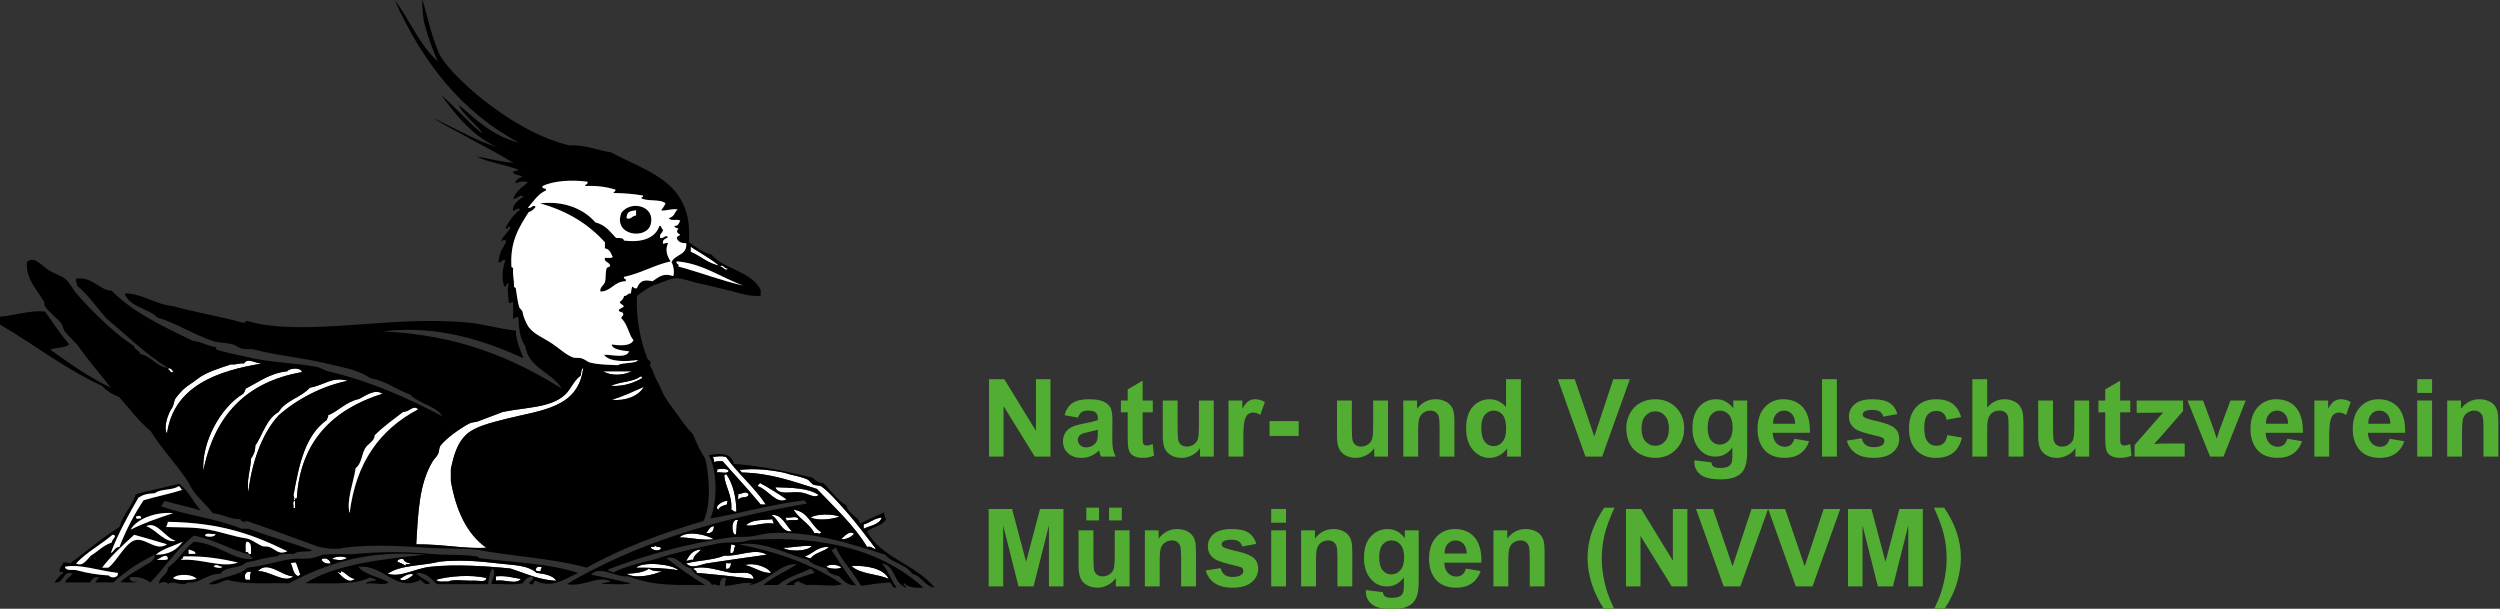 <?xml version="1.0" encoding="utf-8"?>
<!-- Generator: Adobe Illustrator 15.0.0, SVG Export Plug-In . SVG Version: 6.00 Build 0)  -->
<!DOCTYPE svg PUBLIC "-//W3C//DTD SVG 1.1//EN" "http://www.w3.org/Graphics/SVG/1.1/DTD/svg11.dtd">
<svg version="1.1" id="Ebene_1" xmlns="http://www.w3.org/2000/svg" xmlns:xlink="http://www.w3.org/1999/xlink" x="0px" y="0px"
	 width="1386.672px" height="337.663px" viewBox="0 0 1386.672 337.663" enable-background="new 0 0 1386.672 337.663"
	 xml:space="preserve">
<rect x="0" y="0" width="1386.672" height="337.663" fill="#333333" stroke="none"/>
<path fill-rule="evenodd" clip-rule="evenodd" d="M299.521,112.8c13.446-1.605,24.555,3.285,30.72,10.56
	c5.878,1.401,8.427,5.594,11.52,8.64c1.831,0.089,4.118-0.277,4.32,1.44c9.485,1.165,17.234-0.993,19.68-8.16
	c1.462-0.181,0.815,1.745,1.921,1.92c0.243,2.324-2.2,1.96-1.44,4.8c2.095,0.487,2.564-2.094,4.32-0.48
	c-1.059,1.021-3.106,1.054-2.88,3.36c0.054,0.92,1.606-0.564,2.88,0c-1.839,3.846-0.418,7.388,1.439,10.08
	c-9.383,2.137-16.431,6.609-25.92,8.64c-0.358,1.479,1.655,0.585,0.96,2.4c-6.457,0.103-7.716,5.403-13.92,5.76
	c-0.837-2.104,1.772-3.409,2.4-5.279c0.592-1.766,0.275-6.222,0.96-7.681c0.385-0.822,2.006-0.56,1.92-1.44
	c-0.199-2.035-3.654-1.939-2.88-4.32c1.502-0.098,3.523,0.324,4.319-0.48c-0.963-2.077-1.663-4.417-4.319-4.8c0-1.12,0-2.24,0-3.36
	C326.42,124.3,314.583,116.937,299.521,112.8z"/>
<path fill-rule="evenodd" clip-rule="evenodd" d="M344.641,118.08c4.949-7.079,18.877-4.212,16.319,6.24
	C358.786,133.206,339.823,130.781,344.641,118.08z M347.521,120.96c2.312,1.307,2.93-1.392,5.279-1.44c0-0.96,0-1.92,0-2.88
	C349.659,117.202,347.765,116.965,347.521,120.96z"/>
<path fill-rule="evenodd" clip-rule="evenodd" fill="#FFFFFF" d="M352.8,116.64c0,0.96,0,1.92,0,2.88
	c-2.35,0.048-2.968,2.747-5.279,1.44C347.765,116.965,349.659,117.202,352.8,116.64z"/>
<path fill-rule="evenodd" clip-rule="evenodd" fill="#FFFFFF" d="M383.04,136.8c5.273,3.526,11.075,6.525,15.84,10.56
	c-6.5-1.339-10.263-5.417-15.84-7.68C383.04,138.72,383.04,137.76,383.04,136.8z"/>
<path fill-rule="evenodd" clip-rule="evenodd" fill="#FFFFFF" d="M399.36,147.84c1.738-1.861,2.302,1.51,4.32,0.96
	C402.565,151.204,401.13,147.74,399.36,147.84z"/>
<path fill-rule="evenodd" clip-rule="evenodd" fill="#FFFFFF" d="M145.44,201.6c-24.597,4.044-49.069,12.371-52.8,38.881
	c-2.216-3.483,0.678-11.422,2.88-14.4c0.769-1.04,0.988-3.898,1.92-5.28c0.396-0.588,1.687-2.049,2.4-2.88
	c3.367-3.919,6.19-4.895,9.6-7.68c4.38-3.578,11.775-5.852,18.72-8.16c2.922,0.362,4.353-0.768,7.2-0.48
	C137.317,198.025,142.172,201.911,145.44,201.6z"/>
<path fill-rule="evenodd" clip-rule="evenodd" fill="#FFFFFF" d="M96,206.4c-2.125,0.685-1.255-1.625-2.88-1.44
	C93.465,203.214,95.909,205.008,96,206.4z"/>
<path fill-rule="evenodd" clip-rule="evenodd" fill="#FFFFFF" d="M323.521,204c-2.647,22.446-23.249,23.395-42.721,28.32
	c-8.406,2.126-17.376,4.299-22.08,8.64c-5.001,4.616-6.932,11.136-8.64,19.2c0,2.24,0,4.479,0,6.72
	c2.868,16.013,8.626,29.134,19.68,36.96c-12.499,0.65-23.728-2.008-38.879-1.92c1.037-17.949,1.603-33.598,9.12-46.08
	c0.747-1.24,2.078-2.366,2.88-3.84c0.842-1.545,0.533-3.564,1.44-4.8c2.899-3.953,11.136-9.861,16.32-12.48
	c1.11-0.561,3.129-0.513,4.32-0.96c3.929-1.474,8.408-3.183,13.919-5.279c13.721-2.764,26.615-2.251,34.561-9.601
	c3.437-3.179,4.562-7.633,8.64-10.56C322.425,206.745,322.292,204.691,323.521,204z"/>
<path fill-rule="evenodd" clip-rule="evenodd" fill="#FFFFFF" d="M167.52,206.4c-31.073,5.406-48.691,24.269-54.72,54.72
	c-1.108-15.434,9.243-35.025,22.08-42.72c0.694-0.746,1.009-1.871,1.44-2.881c7.249-3.631,13.25-8.509,23.04-9.6
	C160.646,204.095,166.861,203.593,167.52,206.4z"/>
<path fill-rule="evenodd" clip-rule="evenodd" fill="#FFFFFF" d="M334.561,205.92c5.279,0,10.56,0,15.84,0
	C345.89,208.317,338.687,208.61,334.561,205.92z"/>
<path fill-rule="evenodd" clip-rule="evenodd" fill="#FFFFFF" d="M356.16,209.76c-4.602,2.599-9.796,4.604-17.28,4.32
	c4.679-2.521,12.355-2.045,16.32-5.28C356.017,208.623,356.105,209.175,356.16,209.76z"/>
<path fill-rule="evenodd" clip-rule="evenodd" fill="#FFFFFF" d="M192.96,211.2c-14.007,2.811-28.029,10.021-38.4,19.2
	c-9.692,10.506-15.147,27.408-16.8,42.72c-1.062-7.339,1.299-12.678,1.44-18.72c1.361-1.84,2.396-4.004,2.4-7.2
	c4.221-6.339,6.199-14.921,12.96-18.72c3.779-6.462,12.503-7.978,17.28-13.44C180.71,213.39,183.885,208.741,192.96,211.2z"/>
<path fill-rule="evenodd" clip-rule="evenodd" fill="#FFFFFF" d="M357.12,214.56c-2.859,5.244-10.414,8.004-17.76,7.2
	C345.737,219.817,351.337,217.097,357.12,214.56z"/>
<path fill-rule="evenodd" clip-rule="evenodd" fill="#FFFFFF" d="M212.16,218.4c-27.26,8.546-45.659,26.175-47.52,58.08
	c-1.553-0.594-0.367,1.553-1.92,0.96c0.988-0.379,0.096-2.938,0-2.4c3.231-18.025,6.606-33.675,18.72-42.24
	c-0.197-1.156,0.876-1.043,0.48-2.399c6.17-2.63,10.008-7.592,17.28-9.12C202.89,219.391,207.932,215.53,212.16,218.4z"/>
<path fill-rule="evenodd" clip-rule="evenodd" fill="#FFFFFF" d="M424.8,279.84c-0.96,0-1.92,0-2.88,0
	c-6.791-8.248-14.048-16.031-21.12-24c-1.854-0.094-3.537-0.017-4.8,0.48c0.347-1.467-0.49-1.75-0.479-2.88
	c2.782-0.297,4.535-0.635,7.2,0C409.409,262.911,418.39,270.09,424.8,279.84z"/>
<path fill-rule="evenodd" clip-rule="evenodd" fill="#FFFFFF" d="M397.44,260.64c1.341-0.839,6.005-0.9,6.72,0.48
	c-0.47,2.09-4.691,0.429-6.72,0.96C397.773,261.692,398.188,260.766,397.44,260.64z"/>
<path fill-rule="evenodd" clip-rule="evenodd" fill="#FFFFFF" d="M409.92,260.64c9.183-0.962,17.064-0.044,24.48,1.44
	c1.624,0.325,3.516,1.091,5.28,1.439c2.456,0.486,6.298,1.541,8.159,2.4c1.208,0.558,2.022,2.279,3.36,2.88
	c1.416,0.636,3.216,0.274,4.32,0.96c3.605,2.238,10.279,9.871,13.439,13.44c6.119,6.911,11.688,14.418,16.8,21.12
	c-1.133,0.782-2.208-1.701-4.8-0.96c-7.581-12.419-18.12-21.88-27.84-32.16c-12.95-4.01-25.175-8.745-41.76-9.12
	C411.092,261.389,410.611,260.909,409.92,260.64z"/>
<path fill-rule="evenodd" clip-rule="evenodd" fill="#FFFFFF" d="M408.48,283.68c-1.943,0.663-1.519-1.042-2.88-0.96
	c0.777-8.139-3.797-13.48-3.841-19.2c0.388-0.332,1.315-0.746,1.44,0C406.58,268.62,408.27,275.41,408.48,283.68z"/>
<path fill-rule="evenodd" clip-rule="evenodd" fill="#FFFFFF" d="M421.44,267.84c5.177,2.823,10.1,5.9,14.88,9.12
	c-5.586,3.194-10.447-5.533-15.84-7.2C420.131,268.45,421.434,268.794,421.44,267.84z"/>
<path fill-rule="evenodd" clip-rule="evenodd" d="M111.36,283.2c-6.219-2.102-13.348-3.293-19.68-5.28
	c-1.457,0.304-1.319,2.201-2.4,2.88c13.971,5.069,31.271,6.809,44.64,12.48c1.28,0,2.56,0,3.84,0
	c11.642,4.198,23.848,7.832,35.52,12c-2.733,1.267-8.088-0.088-10.08,1.92c-3.594,0.086-7.742-0.382-9.6,1.439
	c-6.351,0.529-11.363,2.397-17.28,3.36c-3.031,3.688-11.576,1.864-13.92,6.24c-8.152,0.063-12.036,5.861-18.24,4.8
	c-3.128,2.92-8.037-1.757-11.04,0.96c0.144-1.715-4.859-1.294-4.8,0c-0.633-3.865,5.075-5.194,4.8-9.12
	c5.672-3.928,8.928-10.271,14.4-14.399c12.75,0.733,22.329,10.535,32.16,9.6c1.342-0.617-1.512-0.992-0.96-2.4
	c-11.216-2.703-19.419-8.421-31.2-10.56c-9.497,7.299-16.454,18.062-24,25.92c-2.949-1.851-6.165-3.436-11.52-2.88
	c-0.281,2.361,1.578,2.582,3.84,2.399c-0.25,1.044-6.495,0.216-9.12,0.48c4.127-4.119,9.714-6.963,14.88-10.08
	c1.727-1.042,4.476-2.497,4.32-5.28c-8.741,4.06-16.331,9.27-23.04,15.36c-3.36,0-6.72,0-10.08,0c0.842-0.758,0.996-2.204,2.4-2.4
	c-2.369-1.709-4.504,0.922-5.28,2.4c-4.64,0-9.28,0-13.92,0c0.856-2.184,2.918-3.162,4.32-4.8c-5.505-2.46-4.596,5.64-10.08,4.8
	c1.433-1.927,2.871-3.849,4.8-5.28c0.344-1.303-2.263,0.344-1.92-0.96c-0.328-2.567,1.741-2.739,1.92-4.8
	c1.65-0.21,2.69,0.189,3.84,0.48c9.192-6.647,17.563-14.116,27.36-20.16c1.996-7.124,6.813-11.427,9.12-18.24
	c7.826-2.094,16.11-3.73,24-5.76C104.524,272.116,107.163,278.437,111.36,283.2z M85.92,273.6c-4.597,0.151-6.655,0.916-9.12,2.4
	c-5.58,9.78-11.157,19.563-15.36,30.72c2.019-0.701,2.097-3.342,4.8-3.359c3.693-9.427,8.148-18.092,13.44-25.92
	c7.069-2.051,14.665-3.575,21.6-5.761c-1.383-0.058-0.833-2.047-2.4-1.92C95.615,272.095,88.936,271.015,85.92,273.6z M72.48,293.76
	c7.229-3.651,15.308-6.451,23.52-9.12C87.96,283.737,76.179,287.146,72.48,293.76z M75.36,286.56c0.294,1.967,1.318,0.962,2.88,0.96
	C78.405,285.458,76.492,286.222,75.36,286.56z M93.12,289.44c-0.158,1.121-0.577,1.982-0.96,2.88
	c9.412,0.264,15.897,0.026,23.52,1.439c7.377,1.368,14.006,3.881,20.64,4.8c3.115,0.433,6.25,3.17,9.12,4.32
	c1.089,0.437,2.495,0.009,3.84,0.48c3.373,1.182,5.403,4.647,10.08,2.399C139.924,296.27,122.261,289.929,93.12,289.44z
	 M81.12,291.84c5.658,2.022,10.416,9.522,16.32,8.16C91.527,298.3,87.108,288.836,81.12,291.84z M113.76,297.12
	c1.239,0.895,5.646,0.864,5.76-0.96C117.783,296.662,113.952,295.071,113.76,297.12z M42.24,312.48c3.459,2.16,6.106-2.18,8.16-4.32
	c3.944-2.296,6.787-5.693,11.52-7.2c0.216-1.703,1.62-2.22,1.92-3.84c-0.614-0.026-0.665-0.615-1.44-0.48
	C55.907,302.146,48.054,306.293,42.24,312.48z M74.4,296.64c-6.205,5.795-12.609,11.392-17.76,18.24c1.12,0,2.24,0,3.36,0
	c4.544-2.965,9.708-14.356,15.36-15.36c5.878-1.044,11.189,6.463,17.28,2.4C86.246,299.997,81.354,298.558,74.4,296.64z
	 M86.4,307.68c7.46,0.101,11.838-2.882,14.88-7.199C96.326,302.886,90.37,304.29,86.4,307.68z M136.32,306.24
	c1.9-0.62,0.98,1.58,2.88,0.96c0.022-3.063,0.531-6.611-2.4-6.72C135.88,301.64,136.497,304.337,136.32,306.24z M104.64,307.2
	c1.28,0,2.56,0,3.84,0c-0.245-1.835-2.416-1.745-3.84-2.4C104.64,305.6,104.64,306.4,104.64,307.2z M86.88,310.56
	c2.045-0.194,4.945,0.465,6.24-0.479C92.914,306.057,88.469,310.068,86.88,310.56z M101.76,308.64
	c-0.026,0.614-0.615,0.665-0.48,1.44c-0.373,0.107-0.947,0.013-0.96,0.479c11.219-0.951,22.832,4.749,31.68,1.44
	C122.869,309.931,113.314,308.286,101.76,308.64z M36,314.4c0.642,2.646,4.594,1.302,6.72,1.92c5.241,1.523,12.382,2.626,17.76,2.88
	c0.803,1.698,5.595,1.406,4.8-1.44C55.028,316.616,43.791,312.577,36,314.4z M118.56,314.4c1.042,0.271,3.931,1.146,4.8,0
	C121.747,314.442,119.516,312.09,118.56,314.4z M96,320.64c2.521,1.701,9.699,1.097,12.96,0.48
	C107.398,318.636,98.979,317.809,96,320.64z"/>
<path fill-rule="evenodd" clip-rule="evenodd" fill="#FFFFFF" d="M98.88,269.76c1.567-0.127,1.017,1.862,2.4,1.92
	c-6.935,2.186-14.531,3.71-21.6,5.761c-5.292,7.828-9.747,16.493-13.44,25.92c-2.703,0.018-2.781,2.658-4.8,3.359
	c4.203-11.156,9.78-20.939,15.36-30.72c2.465-1.484,4.523-2.249,9.12-2.4C88.936,271.015,95.615,272.095,98.88,269.76z"/>
<path fill-rule="evenodd" clip-rule="evenodd" fill="#FFFFFF" d="M430.08,270.24c9.119,0.321,18.495,0.385,24,4.319
	c-2.31,2.055-5.88-0.949-10.08-1.439C438.996,272.535,431.556,274.958,430.08,270.24z"/>
<path fill-rule="evenodd" clip-rule="evenodd" fill="#FFFFFF" d="M415.2,274.08c-0.034,2.686-4.479,0.961-5.28,2.88
	c-1.06-0.06-0.203-2.036-0.479-2.88C411.723,274.098,413.569,271.98,415.2,274.08z"/>
<path fill-rule="evenodd" clip-rule="evenodd" fill="#FFFFFF" d="M403.681,277.92c-0.373,0.428-0.517,1.084-0.48,1.92
	c-1.976,0.584-4.031,1.089-4.8,2.88C395.518,281.022,401.45,277.251,403.681,277.92z"/>
<path fill-rule="evenodd" clip-rule="evenodd" fill="#FFFFFF" d="M163.68,277.92c0,1.28,0,2.561,0,3.84c-0.32,0-0.64,0-0.96,0
	C163.116,280.556,161.787,277.627,163.68,277.92z"/>
<path fill-rule="evenodd" clip-rule="evenodd" fill="#FFFFFF" d="M440.16,282.72c8.324,0.956,9.577,8.983,15.36,12.48
	c-0.962,1.693-1.437,0.229-3.84,0.479C448.906,290.294,443.211,287.829,440.16,282.72z"/>
<path fill-rule="evenodd" clip-rule="evenodd" fill="#FFFFFF" d="M96,284.64c-8.211,2.669-16.291,5.469-23.52,9.12
	C76.179,287.146,87.96,283.737,96,284.64z"/>
<path fill-rule="evenodd" clip-rule="evenodd" fill="#FFFFFF" d="M427.681,285.6c6.11-0.489,7.757,5.258,11.52,9.12
	C433.359,295.598,432.096,287.747,427.681,285.6z"/>
<path fill-rule="evenodd" clip-rule="evenodd" fill="#FFFFFF" d="M465.601,286.56c-3.631,1.406-11.869,2.526-15.841,0.48
	C452.662,284.906,462.068,284.954,465.601,286.56z"/>
<path fill-rule="evenodd" clip-rule="evenodd" fill="#FFFFFF" d="M78.24,287.52c-1.562,0.002-2.586,1.007-2.88-0.96
	C76.492,286.222,78.405,285.458,78.24,287.52z"/>
<path fill-rule="evenodd" clip-rule="evenodd" fill="#FFFFFF" d="M443.04,288c-1.371,1.188-5.248-0.128-6.72,0.96
	c0.061-0.861-0.588-1.013-0.48-1.92C439.223,287.441,441.69,285.818,443.04,288z"/>
<path fill-rule="evenodd" clip-rule="evenodd" fill="#FFFFFF" d="M489.12,287.04c-1.352,4.088-6.452,4.428-10.08,6.24
	c0-0.801,0-1.601,0-2.4C482.756,289.956,484.84,287.399,489.12,287.04z"/>
<path fill-rule="evenodd" clip-rule="evenodd" fill="#FFFFFF" d="M428.641,288c-0.397,1.356,0.676,1.243,0.479,2.4
	c-6.541-0.771-11.346,1.889-15.36,0.96C417,288.167,422.119,288.556,428.641,288z"/>
<path fill-rule="evenodd" clip-rule="evenodd" fill="#FFFFFF" d="M409.44,288.48c-1.323,1.876-0.494,5.906-1.44,8.159
	C405.507,296.293,405.433,287.012,409.44,288.48z"/>
<path fill-rule="evenodd" clip-rule="evenodd" fill="#FFFFFF" d="M159.36,305.76c-4.677,2.248-6.708-1.218-10.08-2.399
	c-1.345-0.472-2.75-0.044-3.84-0.48c-2.87-1.15-6.005-3.888-9.12-4.32c-6.634-0.919-13.263-3.432-20.64-4.8
	c-7.623-1.413-14.108-1.176-23.52-1.439c0.383-0.897,0.802-1.759,0.96-2.88C122.261,289.929,139.924,296.27,159.36,305.76z"/>
<path fill-rule="evenodd" clip-rule="evenodd" fill="#FFFFFF" d="M97.44,300c-5.904,1.362-10.662-6.138-16.32-8.16
	C87.108,288.836,91.527,298.3,97.44,300z"/>
<path fill-rule="evenodd" clip-rule="evenodd" fill="#FFFFFF" d="M396,291.84c-0.067,2.652-1.228,4.213-4.319,3.84
	C393.01,294.289,393.479,292.039,396,291.84z"/>
<path fill-rule="evenodd" clip-rule="evenodd" fill="#FFFFFF" d="M473.76,296.16c-1.807,1.553-3.635,3.085-7.199,2.88
	C468.283,297.554,471.26,293.87,473.76,296.16z"/>
<path fill-rule="evenodd" clip-rule="evenodd" fill="#FFFFFF" d="M396,299.04c-6.432,1.006-12.366-0.955-19.2-0.96
	C381.17,294.096,391.265,296.461,396,299.04z"/>
<path fill-rule="evenodd" clip-rule="evenodd" fill="#FFFFFF" d="M119.52,296.16c-0.114,1.824-4.521,1.854-5.76,0.96
	C113.952,295.071,117.783,296.662,119.52,296.16z"/>
<path fill-rule="evenodd" clip-rule="evenodd" fill="#FFFFFF" d="M62.4,296.64c0.775-0.135,0.826,0.454,1.44,0.48
	c-0.3,1.62-1.704,2.137-1.92,3.84c-4.733,1.507-7.576,4.904-11.52,7.2c-2.054,2.141-4.701,6.48-8.16,4.32
	C48.054,306.293,55.907,302.146,62.4,296.64z"/>
<path fill-rule="evenodd" clip-rule="evenodd" fill="#FFFFFF" d="M92.64,301.92c-6.09,4.063-11.402-3.444-17.28-2.4
	c-5.652,1.004-10.816,12.396-15.36,15.36c-1.12,0-2.24,0-3.36,0c5.151-6.849,11.555-12.445,17.76-18.24
	C81.354,298.558,86.246,299.997,92.64,301.92z"/>
<path fill-rule="evenodd" clip-rule="evenodd" fill="#FFFFFF" d="M136.8,300.48c2.931,0.108,2.422,3.657,2.4,6.72
	c-1.9,0.62-0.98-1.58-2.88-0.96C136.497,304.337,135.88,301.64,136.8,300.48z"/>
<path fill-rule="evenodd" clip-rule="evenodd" fill="#FFFFFF" d="M405.601,301.92c0.854,0.266,1.993,0.247,2.399,0.96
	c-1.338,0.901-0.135,4.345-2.88,3.84C404.837,304.677,405.466,303.545,405.601,301.92z"/>
<path fill-rule="evenodd" clip-rule="evenodd" fill="#FFFFFF" d="M363.36,302.4c0.294,1.305,2.514,0.687,3.36,1.439
	c-0.639,2.466-4.795,1.337-5.761,0C361.16,302.76,363.592,303.912,363.36,302.4z"/>
<path fill-rule="evenodd" clip-rule="evenodd" fill="#FFFFFF" d="M450.24,302.88c-2.147,3.02-12.955,3.25-15.84,0.96
	C439.591,303.747,446.033,302.357,450.24,302.88z"/>
<path fill-rule="evenodd" clip-rule="evenodd" fill="#FFFFFF" d="M459.84,303.36c-2.729,2.711-7.792,3.087-10.08,6.239
	c-1.488,0.049-2.293-0.586-3.359-0.96C451.038,307.038,453.308,303.067,459.84,303.36z"/>
<path fill-rule="evenodd" clip-rule="evenodd" fill="#FFFFFF" d="M104.64,304.8c1.425,0.655,3.595,0.565,3.84,2.4
	c-1.28,0-2.56,0-3.84,0C104.64,306.4,104.64,305.6,104.64,304.8z"/>
<path fill-rule="evenodd" clip-rule="evenodd" fill="#FFFFFF" d="M388.8,304.8c-1.353,2.007-3.949,2.771-4.319,5.76
	c-1.81-0.368-2.295,0.586-3.84,0.48C382.356,307.956,384.166,304.966,388.8,304.8z"/>
<path fill-rule="evenodd" clip-rule="evenodd" fill="#FFFFFF" d="M425.28,307.68c-10.893,1.582-22.511,3.115-33.12,4.801
	c-3.42,0.543-8.484,3.492-11.52,0c6.766-1.714,15.182-1.779,21.119-4.32C409.72,308.839,418.741,303.715,425.28,307.68z"/>
<path fill-rule="evenodd" clip-rule="evenodd" fill="#FFFFFF" d="M93.12,310.08c-1.295,0.944-4.194,0.285-6.24,0.479
	C88.469,310.068,92.914,306.057,93.12,310.08z"/>
<path fill-rule="evenodd" clip-rule="evenodd" fill="#FFFFFF" d="M132,312c-8.848,3.309-20.46-2.392-31.68-1.44
	c0.013-0.467,0.587-0.372,0.96-0.479c-0.135-0.775,0.454-0.826,0.48-1.44C113.314,308.286,122.869,309.931,132,312z"/>
<path fill-rule="evenodd" clip-rule="evenodd" fill="#FFFFFF" d="M192.48,309.6c-3.117,1.513-4.546,1.132-8.16,0.48
	C184.699,308.864,190.247,307.969,192.48,309.6z"/>
<path fill-rule="evenodd" clip-rule="evenodd" fill="#FFFFFF" d="M183.36,312.48c-2.804,0.707-5.389-1.31-4.8-2.4
	C180.329,309.038,183.155,310.427,183.36,312.48z"/>
<path fill-rule="evenodd" clip-rule="evenodd" fill="#FFFFFF" d="M223.68,310.08c0.589,1.49,2.053,2.106,3.84,2.4
	c0.084,1.363-3.14-0.581-2.4,1.439c-1.374-1.026-3.068-1.731-4.8-2.4C220.684,310.283,221.853,309.853,223.68,310.08z"/>
<path fill-rule="evenodd" clip-rule="evenodd" fill="#FFFFFF" d="M308.641,322.08c-8.827-0.063-17.522-4.173-25.44-6.72
	c-12.056-1.26-30.813-2.553-44.64-0.96c-8.708,1.003-16.31,6.095-23.52,3.84c6.888-4.953,19.34-4.341,28.8-6.721
	c10.353-1.132,21.84-0.314,32.16,0.961c8.276,1.022,16.624,0.774,21.601,5.279C302.154,318.326,306.515,319.085,308.641,322.08z"/>
<path fill-rule="evenodd" clip-rule="evenodd" fill="#FFFFFF" d="M164.16,312c0.505,1.38,1.617,4.254,2.4,6.72
	c-0.427,0.213-0.858,0.422-0.96,0.96c-3.296-1.155-3.063-5.105-4.32-7.199C161.848,311.928,162.977,311.937,164.16,312z"/>
<path fill-rule="evenodd" clip-rule="evenodd" fill="#FFFFFF" d="M376.32,316.32c-7.06-1.262-15.204-1.436-23.521-1.44
	C356.48,311.278,372.993,312.825,376.32,316.32z"/>
<path fill-rule="evenodd" clip-rule="evenodd" fill="#FFFFFF" d="M427.681,317.76c-4.901,0.344-9.412-3.217-14.4-4.319
	C417.297,311.869,425.702,314.104,427.681,317.76z"/>
<path fill-rule="evenodd" clip-rule="evenodd" fill="#FFFFFF" d="M65.28,317.76c0.795,2.847-3.997,3.139-4.8,1.44
	c-5.378-0.254-12.519-1.356-17.76-2.88c-2.126-0.618-6.079,0.726-6.72-1.92C43.791,312.577,55.028,316.616,65.28,317.76z"/>
<path fill-rule="evenodd" clip-rule="evenodd" fill="#FFFFFF" d="M123.36,314.4c-0.87,1.146-3.758,0.271-4.8,0
	C119.516,312.09,121.747,314.442,123.36,314.4z"/>
<path fill-rule="evenodd" clip-rule="evenodd" fill="#FFFFFF" d="M466.561,314.88c-1.975,0.999-6.69,0.622-8.16-0.479
	C459.571,312.435,465.834,313.245,466.561,314.88z"/>
<path fill-rule="evenodd" clip-rule="evenodd" fill="#FFFFFF" d="M472.32,313.92c7.744-0.383,17.766,1.113,20.64,7.2
	C486.624,318.177,476.944,318.576,472.32,313.92z"/>
<path fill-rule="evenodd" clip-rule="evenodd" fill="#FFFFFF" d="M297.12,316.32c0.218-2.544,2.271-1.924,2.88-1.92
	c1.408,0.407-0.624,1.208,0,2.399C298.817,316.863,297.688,316.873,297.12,316.32z"/>
<path fill-rule="evenodd" clip-rule="evenodd" fill="#FFFFFF" d="M162.72,319.68c-4.865,4.186-12.722-3-19.68-2.88
	C148.547,310.643,156.05,319.433,162.72,319.68z"/>
<path fill-rule="evenodd" clip-rule="evenodd" fill="#FFFFFF" d="M384.48,315.36c6.693-2.04,15.317,1.557,21.6,2.399
	c4.489,0.603,10.882-1.887,12,3.36c-12.104-1.448-20.581-2.41-31.68-3.36C386.526,316.193,384.907,316.373,384.48,315.36z"/>
<path fill-rule="evenodd" clip-rule="evenodd" fill="#FFFFFF" d="M360,315.36c1.534,1.346,4.188,1.572,7.2,1.439
	c-4.505,2.05-14.622,4.541-19.68,1.44C352.367,317.967,357.12,317.6,360,315.36z"/>
<path fill-rule="evenodd" clip-rule="evenodd" fill="#FFFFFF" d="M189.12,316.8c2.564,0.572,4.009,3.599,7.68,4.32
	c-3.502,3.166-7.413-1.78-9.6-3.84C188.118,317.057,189.266,318.76,189.12,316.8z"/>
<path fill-rule="evenodd" clip-rule="evenodd" fill="#FFFFFF" d="M139.2,317.28c-0.404,1.196-0.628,2.571-0.48,4.319
	c-0.8,0-1.6,0-2.4,0C135.059,319.612,135.999,316.337,139.2,317.28z"/>
<path fill-rule="evenodd" clip-rule="evenodd" fill="#FFFFFF" d="M229.44,318.72c-1.706,1.328-5.575,4.551-7.68,2.4
	C223.699,320.01,226.734,317.466,229.44,318.72z"/>
<path fill-rule="evenodd" clip-rule="evenodd" fill="#FFFFFF" d="M108.96,321.12c-3.262,0.616-10.439,1.221-12.96-0.48
	C98.979,317.809,107.398,318.636,108.96,321.12z"/>
<path fill-rule="evenodd" clip-rule="evenodd" fill="#FFFFFF" d="M269.76,320.64c-0.234,2.584-4.126,1.373-6.24,1.44
	c-6.406,0.203-11.632-0.958-14.88,0.479c-2.412-0.147-5.674,0.555-6.72-0.96C248.769,319.473,261.913,318.574,269.76,320.64z"/>
<path fill-rule="evenodd" clip-rule="evenodd" fill="#FFFFFF" d="M275.04,319.68c5.667-0.547,9.444,0.796,13.92,1.44
	c-2.66,3.359-9.183,0.108-13.92,0.96C275.04,321.28,275.04,320.48,275.04,319.68z"/>
<path fill-rule="evenodd" clip-rule="evenodd" d="M218.88,0c8.094,10.374,13.659,24.917,24,34.08
	c-3.885-8.573-7.777-20.34-8.16-24.96s-1.006-11.952,0-7.68c1.174,2.773,3.997,16.87,8.64,27.84s39.816,43.743,72.479,51.36
	c9.341-0.38,15.153,2.767,23.04,3.84c20.078,10.962,45.864,16.217,43.2,49.92c4.021,2.379,7.22,5.58,12.48,6.72
	c7.151,8.529,22.23,9.129,27.359,19.68c0,1.12,0,2.24,0,3.36c-6.776,0.245-11.309-1.5-16.8-2.88
	c-6.014-1.512-12.121-2.97-18.24-4.32c-5.492-1.212-9.215-3.243-13.92-2.4c-2.057,0.369-5.5,2.033-8.16,2.881
	c-4.546,1.447-7.79,3.78-11.52,6.72c-0.564,12.965,2.206,25.713,5.76,34.56c0.37,0.922,1.567,1.499,1.92,2.4
	c0.176,0.449-0.709,0.926-0.479,1.439c0.833,1.865,1.49,2.601,2.399,5.28c1.044,3.074,2.848,5.357,4.32,9.12
	c1.364,3.485,4.443,7.465,6.72,10.56c3.427,4.66,6.69,9.646,10.561,13.44c1.794,4.926,3.993,9.446,6.72,13.44
	c2.322,10.268,3.278,25.589-0.96,34.56c-23.386,6.854-45.445,15.034-64.8,25.92c-18.619-5.221-41.468-6.213-61.44-10.08
	c-8.862-0.746-19.042-0.364-26.88-0.96c-14.915-1.133-35.655-2.088-48.96,0.48c-4.438,0.23-8.997-0.223-12.48-1.44
	c-13.828-4.834-25.412-9.464-38.88-13.92c-0.816-0.177-0.906,0.374-0.96,0.96c-0.454-0.986-2.473-0.407-2.4-1.92
	c-6.243,0.003-9.676-2.804-15.36-3.36c-5.247-6.642-10.364-9.858-13.92-17.76c-6.961-10.216-14.26-17.635-20.64-27.84
	c-6.593-5.406-11.651-12.349-17.28-18.72c-3.815-1.466-7.037-3.523-9.6-6.24C35.875,204.42,19.626,191.551,0,180
	c0-1.44,0-2.88,0-4.32c8.38-0.716,16.583-3.711,24.96-2.88c4.369,6.19,8.567,12.553,13.44,18.24c-2.456,2.024-7.24,1.72-10.56,2.88
	c11.893,8.396,21.296,15.178,33.6,21.12c-5.563-7.334-11.776-14.244-17.28-22.08c-2.25-3.203-5.689-5.849-8.16-9.12
	c-0.93-1.231-1.006-3.141-1.92-4.32c-2.756-3.558-6.85-6.266-9.12-9.6c-0.382-0.562-0.104-1.715-0.48-2.4
	c-3.726-6.78-10.101-12.243-9.6-22.08c3.865-3.854,7.918,1.725,12,4.32c3.547,2.256,6.911,3.084,9.12,4.8
	c2.724,2.116,4.29,5.902,6.72,8.641c9.639,10.858,21.317,22.142,31.68,28.8c0.228,2.332,3.031,2.089,3.36,4.32
	c6.222,1.202,9.625,7.567,15.36,7.68c-12.707-7.772-22.877-18.082-34.08-27.36c-5.445-6.074-9.98-13.059-16.32-18.239
	c0.105-1.546-0.849-2.031-0.48-3.841c9.125-1.262,12.792,6.409,19.68,6.721c12.121,12.198,28.754,19.886,45.12,27.84
	c4.91,0.37,7.75,2.811,12.48,3.36c0.254,0.386,0.501,0.778,0.48,1.439c6.715,2.131,13.977,3.303,20.16,4.8
	c12.204,2.583,24.491,2.624,35.52,4.8c2.273,0.449,4.035,1.878,6.24,2.4c23.438,5.552,44.073,14.7,63.36,24.96
	c-2.657-5.362-13.113-7.032-17.76-12c-7.654-2.746-13.262-7.537-22.08-9.12c-6.863-4.821-15.993-6.062-24.48-8.16
	c-12.556-3.104-26.865-4.288-39.84-7.68c-2.171-0.567-4.631,0.006-6.72-0.479c-1.899-0.442-3.379-1.856-5.28-2.4
	c-3.554-1.018-7.725-0.813-11.04-1.92c-11.256-3.759-20.319-9.975-30.72-12.96c-5.249-5.312-15.457-5.664-18.24-13.44
	c9.672-0.058,17.089,6.26,27.36,7.2c12.377,3.463,26.036,5.644,38.4,9.12c1.478,0.357,0.922-1.317,2.4-0.96
	c31.776,9.169,79.529-3.548,123.36,0.96c8.173,0.841,17.203,3.563,25.44,4.32c0.291,6.269,2.428,10.692,4.32,15.359
	c-18.963-8.615-46.431-18.887-78.24-14.88c41.907,1.773,72.5,14.86,99.36,31.68c-5.335-9.226-18.16-10.96-20.16-23.52
	c-2.865-3.694-3.539-9.581-3.84-15.84c-1.592-1.428-2.083,1.518-2.88,0.479c0-2.88,0-5.76,0-8.64c-0.408-1.408-1.208,0.624-2.4,0
	c-0.373-3.999-1.067-7.567,0-10.56c-2.178-0.898-0.653,1.906-2.4,1.439c-2.059-4.163-0.798-11.545,0.48-14.4
	c-1.597-1.456-1.588,1.604-3.84,0.96c0.551-6.15,2.537-7.643,4.319-11.52c-0.969-1.588-1.67-0.457-2.88,0
	c0.954-2.994,3.677-4.665,5.28-7.68c-1.066-1.792-1.287,1.218-2.88,0.48c1.938-4.302,4.768-7.713,8.16-10.56
	c-1.143-1.419-2.893,0.596-3.84,0.96c-0.915-3.642,3.352-6.243,5.76-8.16c-1.895-1.393-3.67,1.434-5.76,1.44
	c1.473-4.287,4.885-6.635,8.159-9.12c-1.929-1.27-5.666-0.241-7.199,0.48c0.711-2.008,2.209-3.23,4.319-3.84
	c-1.662-0.737-3.93-0.87-5.279-1.92c-0.214-1.813,2.508-0.692,2.88-1.92c-7.308-2.772-16.308-3.853-23.04-7.2
	c5.309,0.614,12.994,3.004,20.16,3.36c-11.253-6.988-42.192-22.608-43.68-24.48c9.89,4.676,22.193,11.844,34.56,15.84
	c-13.461-6.379-22.364-17.317-30.72-28.8c4.581,3.525,19.924,19.979,22.787,21.117c-2.583-4.333-11.166-10.496-13.187-15.837
	c10.04,8.792,19.463,17.541,33.6,21.12C255.696,62.064,234.208,34.112,218.88,0z M335.04,196.8c4.532-0.201,12.232,2.252,13.92-1.92
	c-3.8-0.365-9.736-1.136-9.6-3.84c4.167,0.712,10.593,1.077,12-2.4c-2.552-2.659-3.207-8.982-6.72-12
	c-0.232-1.512,1.473-1.087,0.96-2.88c-0.454-0.986-2.474-0.406-2.4-1.92c0.847-0.753,2.033-1.167,2.88-1.92
	c-0.62-0.979-1.986-1.214-2.399-2.4c1.32-0.866,2.498-2.406,2.399-3.359c1.879,0.119,1.918-1.603,3.84-1.44
	c0.317-1.282,0.201-2.999,0.96-3.84c0.578,0.542,0.87,1.37,2.4,0.96c1.596-4.051,3.828-4.946,8.64-3.84
	c3.972-2.71,6.021-4.634,11.521-2.88c0.754-2.182,0.126-5.875-0.96-7.68c1.746-4.494,8.818-3.661,8.16-10.56
	c-2.822,0.102-4.636-0.805-5.28-2.88c0.153-1.127,1.485-1.074,1.92-1.92c-1.78-0.695-2.326-1.843-0.96-3.36
	c-1.12-0.161-2.068-0.492-2.4-1.44c2.305,0.225,2.62-1.54,3.36-2.88c-1.391-1.169-5.646,0.526-6.24-1.44
	c3.283-0.956,2.869-3.028,4.8-4.8c-3.485-0.596-7.179,1.127-9.119,0.48c0.854-1.225,1.824-2.335,2.399-3.84
	c-2.846-2.594-10.017-0.863-13.439-2.88c0.043-0.756,1.224-0.375,0.96-1.44c-4.999-0.922-10.5-1.341-16.32-1.44
	c0.006-0.954,1.31-0.61,0.96-1.92c-4.846-1.395-10.174-2.307-16.8-1.92c0.147-1.132,1.667-0.893,1.439-2.4
	c-8.78-1.205-18.874-0.583-24.96,2.4c-0.629,2.068,2.285,0.594,1.92,2.4c-4.546,2.013-6.982,6.137-10.08,9.6
	c2.047,0.734,2.874-2.204,4.32-0.48c-1.007,1.232-2.035,2.445-3.84,2.88c-5.153,8.126-10.474,16.086-9.6,30.24
	c0.005,0.635,0.841,0.439,0.96,0.96c-0.36,3.88,0.571,6.469,0.479,10.08c0.006,0.635,0.842,0.438,0.96,0.96
	c0.56,3.341,0.939,7.231,1.92,10.561c0.203,0.688,1.817,1.665,1.92,2.88c0.154,1.824,1.909,6.187,3.36,8.16
	c2.905,3.949,8.047,5.853,12.96,9.119c3.996,2.657,7.484,6.121,11.52,7.681c1.284,0.496,3.206,0.01,4.801,0.479
	c1.842,0.543,3.352,2.062,4.8,2.4c5.654,1.322,9.877,1.107,15.36,1.439c2.639-1.686,10.452-0.74,11.039-2.88
	C347.269,200.6,337.995,200.936,335.04,196.8z M383.04,139.68c5.577,2.263,9.34,6.34,15.84,7.68
	c-4.765-4.035-10.566-7.034-15.84-10.56C383.04,137.76,383.04,138.72,383.04,139.68z M376.32,147.84
	c13.235,3.617,23.374,7.706,36,10.561c-12.151-4.267-22.4-12.25-36.96-13.44C374.74,146.86,376.94,145.94,376.32,147.84z
	 M403.681,148.8c-2.019,0.55-2.582-2.821-4.32-0.96C401.13,147.74,402.565,151.204,403.681,148.8z M135.36,201.6
	c-2.847-0.287-4.278,0.843-7.2,0.48c-6.944,2.309-14.34,4.582-18.72,8.16c-3.41,2.785-6.233,3.761-9.6,7.68
	c-0.713,0.831-2.003,2.292-2.4,2.88c-0.932,1.382-1.151,4.24-1.92,5.28c-2.202,2.979-5.096,10.917-2.88,14.4
	c3.731-26.51,28.203-34.837,52.8-38.881C142.172,201.911,137.317,198.025,135.36,201.6z M93.12,204.96
	c1.625-0.185,0.755,2.125,2.88,1.44C95.909,205.008,93.465,203.214,93.12,204.96z M322.08,208.32
	c-4.078,2.927-5.203,7.381-8.64,10.56c-7.945,7.35-20.84,6.837-34.561,9.601c-5.512,2.097-9.99,3.806-13.919,5.279
	c-1.191,0.447-3.21,0.399-4.32,0.96c-5.184,2.619-13.42,8.527-16.32,12.48c-0.907,1.235-0.598,3.255-1.44,4.8
	c-0.803,1.474-2.133,2.6-2.88,3.84c-7.517,12.482-8.083,28.131-9.12,46.08c15.151-0.088,26.381,2.57,38.879,1.92
	c-11.053-7.826-16.812-20.947-19.68-36.96c0-2.24,0-4.479,0-6.72c1.708-8.064,3.639-14.584,8.64-19.2
	c4.703-4.341,13.673-6.514,22.08-8.64c19.472-4.926,40.073-5.874,42.721-28.32C322.292,204.691,322.425,206.745,322.08,208.32z
	 M159.36,205.92c-9.79,1.091-15.791,5.969-23.04,9.6c-0.431,1.01-0.746,2.135-1.44,2.881c-12.837,7.694-23.188,27.286-22.08,42.72
	c6.029-30.451,23.646-49.313,54.72-54.72C166.861,203.593,160.646,204.095,159.36,205.92z M350.4,205.92c-5.28,0-10.561,0-15.84,0
	C338.687,208.61,345.89,208.317,350.4,205.92z M355.2,208.8c-3.965,3.235-11.642,2.759-16.32,5.28
	c7.484,0.284,12.679-1.722,17.28-4.32C356.105,209.175,356.017,208.623,355.2,208.8z M171.84,215.04
	c-4.777,5.463-13.501,6.979-17.28,13.44c-6.761,3.799-8.739,12.381-12.96,18.72c-0.003,3.196-1.039,5.36-2.4,7.2
	c-0.141,6.042-2.502,11.381-1.44,18.72c1.652-15.312,7.107-32.214,16.8-42.72c10.372-9.18,24.393-16.39,38.4-19.2
	C183.885,208.741,180.71,213.39,171.84,215.04z M339.36,221.76c7.346,0.804,14.9-1.956,17.76-7.2
	C351.337,217.097,345.737,219.817,339.36,221.76z M199.2,221.28c-7.271,1.528-11.109,6.49-17.28,9.12
	c0.396,1.356-0.677,1.243-0.48,2.399c-12.114,8.565-15.489,24.215-18.72,42.24c0.096-0.537,0.988,2.021,0,2.4
	c1.553,0.593,0.367-1.554,1.92-0.96c1.861-31.905,20.26-49.534,47.52-58.08C207.932,215.53,202.89,219.391,199.2,221.28z
	 M223.68,228.48c-4.859,3.732-10.904,7.993-15.84,12.96c-0.104,3.386-3.693,4.532-5.28,7.199c-2.042,3.435-1.864,8.396-5.28,11.04
	c-1.254,8.12-5.256,18.026-3.36,24.96c3.512-28.049,16.618-46.338,37.92-57.6C229.142,224.443,227.018,228.734,223.68,228.48z
	 M162.72,281.76c0.32,0,0.64,0,0.96,0c0-1.279,0-2.56,0-3.84C161.787,277.627,163.116,280.556,162.72,281.76z"/>
<path fill-rule="evenodd" clip-rule="evenodd" fill="#FFFFFF" d="M353.76,199.68c-0.587,2.14-8.4,1.194-11.039,2.88
	c-5.483-0.332-9.706-0.117-15.36-1.439c-1.448-0.339-2.958-1.857-4.8-2.4c-1.595-0.47-3.517,0.017-4.801-0.479
	c-4.035-1.56-7.523-5.023-11.52-7.681c-4.913-3.267-10.055-5.17-12.96-9.119c-1.451-1.974-3.206-6.336-3.36-8.16
	c-0.103-1.215-1.717-2.191-1.92-2.88c-0.98-3.329-1.36-7.22-1.92-10.561c-0.118-0.521-0.954-0.325-0.96-0.96
	c0.092-3.611-0.84-6.2-0.479-10.08c-0.119-0.521-0.955-0.325-0.96-0.96c-0.874-14.153,4.446-22.113,9.6-30.24
	c1.805-0.435,2.833-1.647,3.84-2.88c-1.446-1.724-2.273,1.214-4.32,0.48c3.098-3.463,5.534-7.587,10.08-9.6
	c0.365-1.806-2.549-0.332-1.92-2.4c6.086-2.983,16.18-3.605,24.96-2.4c0.228,1.507-1.292,1.269-1.439,2.4
	c6.626-0.387,11.954,0.525,16.8,1.92c0.35,1.31-0.954,0.966-0.96,1.92c5.82,0.099,11.321,0.518,16.32,1.44
	c0.264,1.064-0.917,0.684-0.96,1.44c3.423,2.017,10.594,0.286,13.439,2.88c-0.575,1.505-1.545,2.615-2.399,3.84
	c1.94,0.647,5.634-1.076,9.119-0.48c-1.931,1.772-1.517,3.844-4.8,4.8c0.594,1.966,4.85,0.271,6.24,1.44
	c-0.74,1.34-1.056,3.105-3.36,2.88c0.332,0.948,1.28,1.28,2.4,1.44c-1.366,1.517-0.82,2.665,0.96,3.36
	c-0.435,0.846-1.767,0.793-1.92,1.92c0.645,2.075,2.458,2.982,5.28,2.88c0.658,6.899-6.414,6.066-8.16,10.56
	c1.086,1.805,1.714,5.498,0.96,7.68c-5.5-1.754-7.549,0.17-11.521,2.88c-4.812-1.106-7.044-0.211-8.64,3.84
	c-1.53,0.41-1.822-0.418-2.4-0.96c-0.759,0.841-0.643,2.558-0.96,3.84c-1.922-0.162-1.961,1.56-3.84,1.44
	c0.099,0.953-1.079,2.493-2.399,3.359c0.413,1.187,1.779,1.421,2.399,2.4c-0.847,0.753-2.033,1.167-2.88,1.92
	c-0.073,1.514,1.946,0.934,2.4,1.92c0.513,1.793-1.192,1.368-0.96,2.88c3.513,3.018,4.168,9.341,6.72,12
	c-1.407,3.478-7.833,3.112-12,2.4c-0.137,2.704,5.8,3.475,9.6,3.84c-1.688,4.172-9.388,1.719-13.92,1.92
	C337.995,200.936,347.269,200.6,353.76,199.68z M335.521,134.4c0,1.12,0,2.24,0,3.36c2.656,0.384,3.356,2.723,4.319,4.8
	c-0.796,0.804-2.817,0.382-4.319,0.48c-0.774,2.381,2.681,2.285,2.88,4.32c0.086,0.88-1.535,0.618-1.92,1.44
	c-0.685,1.459-0.368,5.915-0.96,7.681c-0.628,1.87-3.237,3.176-2.4,5.279c6.204-0.356,7.463-5.657,13.92-5.76
	c0.695-1.814-1.318-0.921-0.96-2.4c9.489-2.031,16.537-6.503,25.92-8.64c-1.857-2.692-3.278-6.234-1.439-10.08
	c-1.273-0.564-2.826,0.92-2.88,0c-0.227-2.306,1.821-2.338,2.88-3.36c-1.756-1.614-2.226,0.967-4.32,0.48
	c-0.76-2.84,1.684-2.476,1.44-4.8c-1.105-0.175-0.459-2.102-1.921-1.92c-2.445,7.167-10.194,9.325-19.68,8.16
	c-0.202-1.717-2.489-1.351-4.32-1.44c-3.093-3.046-5.642-7.239-11.52-8.64c-6.165-7.275-17.273-12.166-30.72-10.56
	C314.583,116.937,326.42,124.3,335.521,134.4z M360.96,124.32c2.558-10.452-11.37-13.319-16.319-6.24
	C339.823,130.781,358.786,133.206,360.96,124.32z"/>
<path fill-rule="evenodd" clip-rule="evenodd" fill="#FFFFFF" d="M375.36,144.96c14.56,1.191,24.809,9.174,36.96,13.44
	c-12.626-2.854-22.765-6.944-36-10.561C376.94,145.94,374.74,146.86,375.36,144.96z"/>
<path fill-rule="evenodd" clip-rule="evenodd" fill="#FFFFFF" d="M231.84,227.04c-21.302,11.262-34.408,29.551-37.92,57.6
	c-1.896-6.934,2.105-16.84,3.36-24.96c3.416-2.644,3.237-7.605,5.28-11.04c1.587-2.667,5.176-3.813,5.28-7.199
	c4.936-4.967,10.981-9.228,15.84-12.96C227.018,228.734,229.142,224.443,231.84,227.04z"/>
<path fill-rule="evenodd" clip-rule="evenodd" d="M477.12,290.4c3.158-1.699,8.967-4.317,13.44-6.24
	c-0.479,2.078,0.536,2.664,0.96,3.84c-2.054,3.707-7.339,4.182-10.561,6.72c7.191,14.354,26.677,18.072,37.44,31.2
	c-5.765-0.955-7.095-6.345-12.48-7.68c-3.188-5.292-11.1-5.86-14.88-10.561c-18.326-5.746-40.387-13.271-63.359-12
	c-3.906,0.217-7.69,1.473-11.521,1.92c-3.675,0.43-7.408-0.04-11.04,0.48c-25.231,3.615-48.461,10.218-67.68,17.76
	c-0.232,1.672,2.342,0.538,2.399,1.92c4.904-2.777,13.969-5.375,22.08-7.2c3.323-0.747,5.433-1.79,9.601-2.88
	c8.434-2.204,18.263-4.593,26.88-6.239c5.433-1.039,12.922,0.162,17.28-1.921c42.665-2.913,74.508,6.554,96.479,26.4
	c-4.691,0.372-8.507-0.133-10.56-2.4c-1.768,1.043,1.437,1.068,0.96,2.4c-7.136-2.512-5.87-12.399-13.44-13.439
	c3.44,3.759,5.086,9.313,8.16,13.439c-3.343,0.209-1.602-1.835-3.84-2.88c-5.633,0.288-10.648,1.192-15.84,1.92
	c-4.228-7.452-10.131-13.229-13.92-21.12c-1.077,0.204-1.53,1.03-2.4,1.44c4.458,6.422,8.381,13.379,13.44,19.2
	c-3.595,0.867-7.244-2.352-9.12-4.801c-3.042-0.798-6.092-1.588-7.2-4.319c-3.678-1.283-7.923-1.998-10.08-4.801
	c-12.012-3.108-24.472-10.619-38.4-8.64c22.04,4.36,41.38,11.421,57.12,22.08c-5.122,1.659-11.374,0.087-20.16,0.48
	c-1.009-1.072-3.391-0.77-3.84-2.4c-0.529,1.07-2.864,0.335-2.399,2.4c-1.601-0.001-3.2,0-4.801,0
	c3.988-3.532,10.261-4.78,15.841-6.721c-0.108-1.332-1.522-1.357-1.921-2.399c-6.176,2.943-13.396,4.844-18.239,9.12
	c-2.721,0-5.44,0-8.16,0c5.523-4.557,12.617-7.543,18.72-11.521c-9.501-0.827-15.852,9.723-25.92,11.521
	c-0.225-1.024,0.686-0.915,1.44-0.961c-4.672-0.986-10.297,1.22-15.36,1.44c-0.33-1.931,0.46-2.74,0.48-4.32
	c-3.039-0.942-3.585,3.114-3.36,3.841c-1.219,0.962-2.489-1.016-4.32,0c-2.536-4.344-9.646-4.115-11.52-9.12
	c-5.449-0.876-7.372-7.554-13.92-5.761c6.933,5.228,13.881,10.439,21.6,14.881c-13.425-0.338-26.354,1.349-42.72-4.801
	c-7.694,0.57-15.539-6.265-20.641-0.96c7.491,1.47,14.665,3.256,22.08,4.8c-4.482,1.118-11.038,0.162-16.319,0.48
	c-0.053-0.397,3.691-1.09,5.279-1.44c-7.434-3.812-14.498,3.213-24.479,1.44c37.773-22.306,81.519-35.844,132.96-44.64
	c0.593-1.554-1.554-0.367-0.96-1.92c-19.438,2.45-36.623,7.54-52.32,10.079c4.004-9.66,3.868-26.436-0.96-35.039
	c6.627-1.389,12.825-1.056,13.92,4.8c15.907,1.213,29.891,4.349,43.681,7.68c1.544,1.336,2.808,2.951,5.76,2.88
	c4.53,3.949,7.489,9.471,12.96,12.48C470.426,285.255,475.661,285.939,477.12,290.4z M402.721,253.44
	c-2.665-0.635-4.418-0.297-7.2,0c-0.011,1.13,0.826,1.413,0.479,2.88c1.263-0.497,2.946-0.574,4.8-0.48
	c7.072,7.969,14.329,15.752,21.12,24c0.96,0,1.92,0,2.88,0C418.39,270.09,409.409,262.911,402.721,253.44z M397.44,262.08
	c2.028-0.531,6.25,1.13,6.72-0.96c-0.715-1.381-5.379-1.319-6.72-0.48C398.188,260.766,397.773,261.692,397.44,262.08z
	 M411.36,262.08c16.585,0.375,28.81,5.11,41.76,9.12c9.72,10.28,20.259,19.741,27.84,32.16c2.592-0.741,3.667,1.742,4.8,0.96
	c-5.112-6.702-10.681-14.209-16.8-21.12c-3.16-3.569-9.834-11.202-13.439-13.44c-1.104-0.686-2.904-0.324-4.32-0.96
	c-1.338-0.601-2.152-2.322-3.36-2.88c-1.861-0.859-5.703-1.914-8.159-2.4c-1.765-0.349-3.656-1.114-5.28-1.439
	c-7.416-1.484-15.298-2.402-24.48-1.44C410.611,260.909,411.092,261.389,411.36,262.08z M403.2,263.52
	c-0.125-0.746-1.053-0.332-1.44,0c0.044,5.72,4.618,11.062,3.841,19.2c1.361-0.082,0.937,1.623,2.88,0.96
	C408.27,275.41,406.58,268.62,403.2,263.52z M420.48,269.76c5.393,1.667,10.254,10.395,15.84,7.2c-4.78-3.22-9.703-6.297-14.88-9.12
	C421.434,268.794,420.131,268.45,420.48,269.76z M444,273.12c4.2,0.49,7.771,3.494,10.08,1.439c-5.505-3.935-14.881-3.998-24-4.319
	C431.556,274.958,438.996,272.535,444,273.12z M409.44,274.08c0.276,0.844-0.58,2.82,0.479,2.88c0.801-1.919,5.246-0.194,5.28-2.88
	C413.569,271.98,411.723,274.098,409.44,274.08z M398.4,282.72c0.769-1.791,2.824-2.296,4.8-2.88
	c-0.036-0.836,0.107-1.492,0.48-1.92C401.45,277.251,395.518,281.022,398.4,282.72z M451.681,295.68
	c2.403-0.251,2.878,1.214,3.84-0.479c-5.783-3.497-7.036-11.524-15.36-12.48C443.211,287.829,448.906,290.294,451.681,295.68z
	 M439.2,294.72c-3.763-3.862-5.409-9.609-11.52-9.12C432.096,287.747,433.359,295.598,439.2,294.72z M449.76,287.04
	c3.972,2.046,12.21,0.926,15.841-0.48C462.068,284.954,452.662,284.906,449.76,287.04z M435.84,287.04
	c-0.107,0.907,0.541,1.059,0.48,1.92c1.472-1.088,5.349,0.229,6.72-0.96C441.69,285.818,439.223,287.441,435.84,287.04z
	 M479.04,290.88c0,0.8,0,1.6,0,2.4c3.628-1.813,8.729-2.152,10.08-6.24C484.84,287.399,482.756,289.956,479.04,290.88z
	 M413.76,291.36c4.015,0.929,8.819-1.73,15.36-0.96c0.196-1.157-0.877-1.044-0.479-2.4C422.119,288.556,417,288.167,413.76,291.36z
	 M408,296.64c0.946-2.253,0.117-6.283,1.44-8.159C405.433,287.012,405.507,296.293,408,296.64z M391.681,295.68
	c3.092,0.373,4.252-1.188,4.319-3.84C393.479,292.039,393.01,294.289,391.681,295.68z M466.561,299.04
	c3.564,0.205,5.393-1.327,7.199-2.88C471.26,293.87,468.283,297.554,466.561,299.04z M376.8,298.08
	c6.834,0.005,12.769,1.966,19.2,0.96C391.265,296.461,381.17,294.096,376.8,298.08z M405.12,306.72
	c2.745,0.505,1.542-2.938,2.88-3.84c-0.406-0.713-1.545-0.694-2.399-0.96C405.466,303.545,404.837,304.677,405.12,306.72z
	 M360.96,303.84c0.966,1.337,5.122,2.466,5.761,0c-0.847-0.753-3.066-0.135-3.36-1.439C363.592,303.912,361.16,302.76,360.96,303.84
	z M434.4,303.84c2.885,2.29,13.692,2.06,15.84-0.96C446.033,302.357,439.591,303.747,434.4,303.84z M446.4,308.64
	c1.066,0.374,1.871,1.009,3.359,0.96c2.288-3.152,7.352-3.528,10.08-6.239C453.308,303.067,451.038,307.038,446.4,308.64z
	 M380.641,311.04c1.545,0.105,2.03-0.849,3.84-0.48c0.37-2.989,2.967-3.753,4.319-5.76
	C384.166,304.966,382.356,307.956,380.641,311.04z M401.76,308.16c-5.938,2.541-14.354,2.606-21.119,4.32
	c3.035,3.492,8.1,0.543,11.52,0c10.609-1.686,22.228-3.219,33.12-4.801C418.741,303.715,409.72,308.839,401.76,308.16z
	 M402.721,312.48c0,0.96,0,1.92,0,2.88c2.303,0.68,2.936-2.793,2.399-3.36C405.201,313.041,403.418,312.218,402.721,312.48z
	 M352.8,314.88c8.316,0.005,16.461,0.179,23.521,1.44C372.993,312.825,356.48,311.278,352.8,314.88z M413.28,313.44
	c4.988,1.103,9.499,4.663,14.4,4.319C425.702,314.104,417.297,311.869,413.28,313.44z M458.4,314.4
	c1.47,1.102,6.186,1.479,8.16,0.479C465.834,313.245,459.571,312.435,458.4,314.4z M492.96,321.12
	c-2.874-6.087-12.896-7.583-20.64-7.2C476.944,318.576,486.624,318.177,492.96,321.12z M386.4,317.76
	c11.099,0.95,19.576,1.912,31.68,3.36c-1.118-5.247-7.511-2.758-12-3.36c-6.282-0.843-14.906-4.439-21.6-2.399
	C384.907,316.373,386.526,316.193,386.4,317.76z M347.521,318.24c5.058,3.101,15.175,0.609,19.68-1.44
	c-3.013,0.133-5.666-0.094-7.2-1.439C357.12,317.6,352.367,317.967,347.521,318.24z"/>
<path fill-rule="evenodd" clip-rule="evenodd" fill="#FFFFFF" d="M101.28,300.48c-3.042,4.317-7.419,7.3-14.88,7.199
	C90.37,304.29,96.326,302.886,101.28,300.48z"/>
<path fill-rule="evenodd" clip-rule="evenodd" d="M320.641,317.76c-6.653,3.065-14.702,9.007-23.521,4.32
	c-1.764-0.163-0.444,2.755-2.88,1.92c-2.46-0.718,2.188-1.729,1.44-3.84c-2.564-1.294-5.286,2.368-5.761,3.359
	c-4.828,1.092-11.659,0.182-17.279,0.48c-0.055-2.565,3.139-6.629,0.479-8.64c-1.65,2.028-1.895,5.465-2.399,8.64
	c-9.44,0-18.88,0-28.32,0c-3.329-2.591-5.32-6.521-11.52-6.24c1.82,2.659,5.405,3.555,7.68,5.76c-2.173,1.672-4.189-0.914-5.28-1.92
	c-13.875,7.269-20.368-8.739-34.56-7.199c3.808,4.672,11.616,5.344,16.8,8.64c-2.409,2.078-9.455-0.433-12.48,0.96
	c0.601-1.8,3.2-1.6,5.28-1.92c0.213-1.813-2.508-0.692-2.88-1.92c-7.744,4.36-22.603,3.34-36,3.359
	c16.138-10.398,42.54-13.424,66.24-15.84c-32.352-2.921-55.533,5.367-75.36,15.84c-13.456-0.244-24.896,0.862-34.08-1.92
	c-3.614,0.706-5.537,3.104-10.56,2.4c5.982-4.258,16.382-4.099,21.6-9.12c8.013-0.761,15.983-3.575,24.48-4.8
	c3.616-0.521,7.377,0.109,11.04-0.48c2.299-0.37,4.563-1.633,6.72-1.92c6.057-0.805,11.837,0.104,18.24-0.479
	c13.214-1.206,27.178-1.291,40.8,0c8.912,0.845,17.523,0.209,25.92,1.439c0.997,0.146,0.701,0.864,1.44,0.96
	C284.59,312.033,303.589,312.243,320.641,317.76z M184.32,310.08c3.614,0.651,5.043,1.032,8.16-0.48
	C190.247,307.969,184.699,308.864,184.32,310.08z M178.56,310.08c-0.588,1.091,1.997,3.107,4.8,2.4
	C183.155,310.427,180.329,309.038,178.56,310.08z M220.32,311.52c1.732,0.669,3.426,1.374,4.8,2.4
	c-0.74-2.021,2.484-0.076,2.4-1.439c-1.787-0.294-3.25-0.91-3.84-2.4C221.853,309.853,220.684,310.283,220.32,311.52z M300,316.8
	c-0.624-1.191,1.408-1.992,0-2.399c-0.609-0.004-2.662-0.624-2.88,1.92C297.688,316.873,298.817,316.863,300,316.8z M297.601,317.76
	c-4.977-4.505-13.324-4.257-21.601-5.279c-10.319-1.275-21.807-2.093-32.16-0.961c-9.46,2.38-21.913,1.768-28.8,6.721
	c7.21,2.255,14.812-2.837,23.52-3.84c13.827-1.593,32.584-0.3,44.64,0.96c7.918,2.547,16.613,6.657,25.44,6.72
	C306.515,319.085,302.154,318.326,297.601,317.76z M161.28,312.48c1.257,2.094,1.024,6.044,4.32,7.199
	c0.102-0.538,0.533-0.747,0.96-0.96c-0.783-2.466-1.895-5.34-2.4-6.72C162.977,311.937,161.848,311.928,161.28,312.48z
	 M143.04,316.8c6.958-0.12,14.815,7.065,19.68,2.88C156.05,319.433,148.547,310.643,143.04,316.8z M187.2,317.28
	c2.187,2.06,6.098,7.006,9.6,3.84c-3.671-0.722-5.116-3.748-7.68-4.32C189.266,318.76,188.118,317.057,187.2,317.28z M136.32,321.6
	c0.8,0,1.6,0,2.4,0c-0.148-1.748,0.076-3.123,0.48-4.319C135.999,316.337,135.059,319.612,136.32,321.6z M221.76,321.12
	c2.105,2.15,5.975-1.072,7.68-2.4C226.734,317.466,223.699,320.01,221.76,321.12z M241.92,321.6c1.046,1.515,4.308,0.813,6.72,0.96
	c3.248-1.438,8.474-0.276,14.88-0.479c2.114-0.067,6.005,1.144,6.24-1.44C261.913,318.574,248.769,319.473,241.92,321.6z
	 M275.04,322.08c4.737-0.852,11.26,2.399,13.92-0.96c-4.476-0.645-8.253-1.987-13.92-1.44
	C275.04,320.48,275.04,321.28,275.04,322.08z"/>
<path fill-rule="evenodd" clip-rule="evenodd" fill="#FFFFFF" d="M405.12,312c0.536,0.567-0.097,4.04-2.399,3.36
	c0-0.96,0-1.92,0-2.88C403.418,312.218,405.201,313.041,405.12,312z"/>
<g>
	<path fill="#52AE32" d="M548.586,253.263v-42.949h8.438l17.578,28.682v-28.682h8.057v42.949h-8.701l-17.314-28.008v28.008H548.586z
		"/>
	<path fill="#52AE32" d="M597.922,231.642l-7.471-1.348c0.84-3.007,2.285-5.233,4.336-6.68c2.051-1.445,5.098-2.168,9.141-2.168
		c3.672,0,6.406,0.436,8.203,1.304c1.797,0.869,3.061,1.974,3.793,3.311c0.732,1.338,1.1,3.794,1.1,7.368l-0.088,9.609
		c0,2.734,0.131,4.751,0.395,6.05s0.758,2.69,1.48,4.175h-8.145c-0.215-0.547-0.479-1.357-0.791-2.432
		c-0.137-0.488-0.234-0.811-0.293-0.967c-1.406,1.367-2.91,2.393-4.512,3.076s-3.311,1.025-5.127,1.025
		c-3.203,0-5.729-0.869-7.574-2.607s-2.768-3.936-2.768-6.592c0-1.758,0.42-3.325,1.26-4.702s2.016-2.432,3.529-3.164
		s3.697-1.372,6.549-1.919c3.848-0.723,6.514-1.396,7.998-2.021v-0.82c0-1.582-0.391-2.71-1.172-3.384s-2.256-1.011-4.424-1.011
		c-1.465,0-2.607,0.289-3.428,0.864C599.094,229.186,598.43,230.196,597.922,231.642z M608.938,238.321
		c-1.055,0.352-2.725,0.771-5.01,1.26s-3.779,0.967-4.482,1.436c-1.074,0.762-1.611,1.729-1.611,2.9c0,1.152,0.43,2.148,1.289,2.988
		s1.953,1.26,3.281,1.26c1.484,0,2.9-0.488,4.248-1.465c0.996-0.742,1.65-1.65,1.963-2.725c0.215-0.703,0.322-2.041,0.322-4.014
		V238.321z"/>
	<path fill="#52AE32" d="M639.406,222.149v6.563h-5.625v12.539c0,2.539,0.053,4.019,0.16,4.438s0.352,0.767,0.732,1.04
		s0.846,0.41,1.393,0.41c0.762,0,1.865-0.264,3.311-0.791l0.703,6.387c-1.914,0.82-4.082,1.23-6.504,1.23
		c-1.484,0-2.822-0.249-4.014-0.747s-2.066-1.143-2.623-1.934s-0.941-1.86-1.156-3.208c-0.176-0.957-0.264-2.891-0.264-5.801
		v-13.564h-3.779v-6.563h3.779v-6.182l8.262-4.805v10.986H639.406z"/>
	<path fill="#52AE32" d="M665.598,253.263v-4.658c-1.133,1.66-2.623,2.969-4.469,3.926s-3.793,1.436-5.844,1.436
		c-2.09,0-3.965-0.459-5.625-1.377s-2.861-2.207-3.604-3.867s-1.113-3.955-1.113-6.885v-19.688h8.232v14.297
		c0,4.375,0.15,7.056,0.453,8.042s0.855,1.768,1.656,2.344s1.816,0.864,3.047,0.864c1.406,0,2.666-0.386,3.779-1.157
		s1.875-1.729,2.285-2.871s0.615-3.94,0.615-8.394v-13.125h8.232v31.113H665.598z"/>
	<path fill="#52AE32" d="M689.65,253.263h-8.232v-31.113h7.646v4.424c1.309-2.09,2.484-3.467,3.529-4.131
		c1.045-0.663,2.232-0.996,3.561-0.996c1.875,0,3.682,0.518,5.42,1.553l-2.549,7.178c-1.387-0.897-2.676-1.348-3.867-1.348
		c-1.152,0-2.129,0.318-2.93,0.952c-0.801,0.635-1.432,1.782-1.891,3.442s-0.688,5.137-0.688,10.43V253.263z"/>
	<path fill="#52AE32" d="M704.182,241.808v-8.232h16.172v8.232H704.182z"/>
	<path fill="#52AE32" d="M762.248,253.263v-4.658c-1.133,1.66-2.623,2.969-4.469,3.926s-3.793,1.436-5.844,1.436
		c-2.09,0-3.965-0.459-5.625-1.377s-2.861-2.207-3.604-3.867s-1.113-3.955-1.113-6.885v-19.688h8.232v14.297
		c0,4.375,0.15,7.056,0.453,8.042s0.855,1.768,1.656,2.344s1.816,0.864,3.047,0.864c1.406,0,2.666-0.386,3.779-1.157
		s1.875-1.729,2.285-2.871s0.615-3.94,0.615-8.394v-13.125h8.232v31.113H762.248z"/>
	<path fill="#52AE32" d="M806.721,253.263h-8.232v-15.879c0-3.359-0.176-5.532-0.527-6.519c-0.352-0.985-0.924-1.753-1.715-2.3
		c-0.791-0.546-1.742-0.82-2.855-0.82c-1.426,0-2.705,0.392-3.838,1.172c-1.133,0.781-1.91,1.816-2.33,3.105
		s-0.629,3.672-0.629,7.148v14.092h-8.232v-31.113h7.646v4.57c2.715-3.516,6.133-5.273,10.254-5.273c1.816,0,3.477,0.327,4.98,0.981
		c1.504,0.655,2.641,1.49,3.412,2.505c0.771,1.016,1.309,2.168,1.611,3.457s0.455,3.135,0.455,5.537V253.263z"/>
	<path fill="#52AE32" d="M843.605,253.263h-7.646v-4.57c-1.27,1.777-2.77,3.101-4.498,3.97s-3.471,1.304-5.229,1.304
		c-3.574,0-6.637-1.44-9.186-4.321s-3.822-6.899-3.822-12.056c0-5.273,1.24-9.282,3.721-12.026c2.48-2.743,5.615-4.116,9.404-4.116
		c3.477,0,6.484,1.446,9.023,4.336v-15.469h8.232V253.263z M821.633,237.032c0,3.32,0.459,5.723,1.377,7.207
		c1.328,2.148,3.184,3.223,5.566,3.223c1.895,0,3.506-0.806,4.834-2.417s1.992-4.019,1.992-7.222c0-3.574-0.645-6.147-1.934-7.72
		c-1.289-1.571-2.939-2.358-4.951-2.358c-1.953,0-3.59,0.776-4.908,2.329S821.633,233.946,821.633,237.032z"/>
	<path fill="#52AE32" d="M879.406,253.263l-15.352-42.949h9.404l10.869,31.787l10.518-31.787h9.199l-15.381,42.949H879.406z"/>
	<path fill="#52AE32" d="M902.053,237.267c0-2.734,0.674-5.381,2.021-7.939s3.256-4.512,5.727-5.859s5.23-2.021,8.277-2.021
		c4.707,0,8.564,1.528,11.572,4.585c3.008,3.058,4.512,6.919,4.512,11.587c0,4.707-1.52,8.608-4.557,11.704
		s-6.859,4.644-11.469,4.644c-2.852,0-5.572-0.645-8.16-1.934s-4.555-3.179-5.902-5.669S902.053,240.841,902.053,237.267z
		 M910.49,237.706c0,3.086,0.732,5.449,2.197,7.09s3.271,2.461,5.42,2.461s3.949-0.82,5.404-2.461s2.184-4.023,2.184-7.148
		c0-3.047-0.729-5.391-2.184-7.031s-3.256-2.461-5.404-2.461s-3.955,0.82-5.42,2.461S910.49,234.62,910.49,237.706z"/>
	<path fill="#52AE32" d="M939.846,255.313l9.404,1.143c0.156,1.094,0.518,1.846,1.084,2.256c0.781,0.586,2.012,0.879,3.691,0.879
		c2.148,0,3.76-0.322,4.834-0.967c0.723-0.43,1.27-1.123,1.641-2.08c0.254-0.684,0.381-1.943,0.381-3.779v-4.541
		c-2.461,3.359-5.566,5.039-9.316,5.039c-4.18,0-7.49-1.768-9.932-5.303c-1.914-2.793-2.871-6.27-2.871-10.43
		c0-5.215,1.254-9.199,3.764-11.953s5.631-4.131,9.361-4.131c3.848,0,7.021,1.689,9.521,5.068v-4.365h7.705v27.92
		c0,3.672-0.303,6.416-0.908,8.232s-1.455,3.242-2.549,4.277s-2.555,1.846-4.381,2.432s-4.135,0.879-6.928,0.879
		c-5.273,0-9.014-0.903-11.221-2.71s-3.311-4.097-3.311-6.87C939.816,256.036,939.826,255.704,939.846,255.313z M947.199,237.062
		c0,3.301,0.639,5.718,1.918,7.251s2.857,2.3,4.732,2.3c2.012,0,3.711-0.786,5.098-2.358s2.08-3.901,2.08-6.987
		c0-3.223-0.664-5.615-1.992-7.178s-3.008-2.344-5.039-2.344c-1.973,0-3.6,0.767-4.879,2.3S947.199,233.917,947.199,237.062z"/>
	<path fill="#52AE32" d="M995.275,243.36l8.203,1.377c-1.055,3.008-2.721,5.298-4.996,6.87s-5.121,2.358-8.539,2.358
		c-5.41,0-9.414-1.768-12.012-5.303c-2.051-2.832-3.076-6.406-3.076-10.723c0-5.156,1.348-9.194,4.043-12.114
		c2.695-2.919,6.104-4.38,10.225-4.38c4.629,0,8.281,1.528,10.957,4.585c2.676,3.058,3.955,7.739,3.838,14.048h-20.625
		c0.059,2.441,0.723,4.341,1.992,5.698s2.852,2.036,4.746,2.036c1.289,0,2.373-0.352,3.252-1.055S994.826,244.923,995.275,243.36z
		 M995.744,235.04c-0.059-2.383-0.674-4.194-1.846-5.435s-2.598-1.86-4.277-1.86c-1.797,0-3.281,0.655-4.453,1.963
		c-1.172,1.309-1.748,3.086-1.729,5.332H995.744z"/>
	<path fill="#52AE32" d="M1010.627,253.263v-42.949h8.232v42.949H1010.627z"/>
	<path fill="#52AE32" d="M1024.396,244.386l8.262-1.26c0.352,1.602,1.064,2.817,2.139,3.647s2.578,1.245,4.512,1.245
		c2.129,0,3.73-0.391,4.805-1.172c0.723-0.547,1.084-1.279,1.084-2.197c0-0.625-0.195-1.143-0.586-1.553
		c-0.41-0.391-1.328-0.752-2.754-1.084c-6.641-1.465-10.85-2.803-12.627-4.014c-2.461-1.68-3.691-4.014-3.691-7.002
		c0-2.695,1.064-4.961,3.193-6.797c2.129-1.835,5.43-2.754,9.902-2.754c4.258,0,7.422,0.693,9.492,2.08
		c2.07,1.388,3.496,3.438,4.277,6.152l-7.764,1.436c-0.332-1.211-0.963-2.139-1.891-2.783s-2.25-0.967-3.969-0.967
		c-2.168,0-3.721,0.304-4.658,0.908c-0.625,0.43-0.938,0.986-0.938,1.67c0,0.586,0.273,1.084,0.82,1.494
		c0.742,0.547,3.305,1.318,7.689,2.314s7.447,2.217,9.186,3.662c1.719,1.465,2.578,3.506,2.578,6.123
		c0,2.852-1.191,5.303-3.574,7.354s-5.908,3.076-10.576,3.076c-4.238,0-7.594-0.859-10.064-2.578S1025.158,247.335,1024.396,244.386
		z"/>
	<path fill="#52AE32" d="M1087.795,231.349l-8.115,1.465c-0.273-1.621-0.895-2.842-1.861-3.662s-2.221-1.23-3.764-1.23
		c-2.051,0-3.688,0.708-4.908,2.124s-1.83,3.784-1.83,7.104c0,3.691,0.619,6.299,1.859,7.822s2.906,2.285,4.996,2.285
		c1.563,0,2.842-0.444,3.838-1.333s1.699-2.417,2.109-4.585l8.086,1.377c-0.84,3.711-2.451,6.514-4.834,8.408
		s-5.576,2.842-9.58,2.842c-4.551,0-8.18-1.436-10.885-4.307s-4.057-6.846-4.057-11.924c0-5.137,1.357-9.136,4.072-11.997
		c2.715-2.86,6.387-4.292,11.016-4.292c3.789,0,6.801,0.816,9.037,2.446C1085.211,225.523,1086.818,228.009,1087.795,231.349z"/>
	<path fill="#52AE32" d="M1102.238,210.313v15.791c2.656-3.105,5.83-4.658,9.521-4.658c1.895,0,3.604,0.352,5.127,1.055
		s2.67,1.602,3.441,2.695c0.771,1.095,1.299,2.305,1.582,3.633c0.283,1.329,0.426,3.389,0.426,6.182v18.252h-8.232v-16.436
		c0-3.262-0.156-5.332-0.469-6.211s-0.865-1.577-1.656-2.095c-0.791-0.517-1.781-0.776-2.973-0.776
		c-1.367,0-2.588,0.333-3.662,0.996c-1.074,0.664-1.861,1.665-2.359,3.003s-0.746,3.315-0.746,5.933v15.586h-8.232v-42.949H1102.238
		z"/>
	<path fill="#52AE32" d="M1151.164,253.263v-4.658c-1.133,1.66-2.623,2.969-4.469,3.926s-3.793,1.436-5.844,1.436
		c-2.09,0-3.965-0.459-5.625-1.377s-2.861-2.207-3.604-3.867s-1.113-3.955-1.113-6.885v-19.688h8.232v14.297
		c0,4.375,0.15,7.056,0.453,8.042s0.855,1.768,1.656,2.344s1.816,0.864,3.047,0.864c1.406,0,2.666-0.386,3.779-1.157
		s1.875-1.729,2.285-2.871s0.615-3.94,0.615-8.394v-13.125h8.232v31.113H1151.164z"/>
	<path fill="#52AE32" d="M1181.604,222.149v6.563h-5.625v12.539c0,2.539,0.053,4.019,0.16,4.438s0.352,0.767,0.732,1.04
		s0.846,0.41,1.393,0.41c0.762,0,1.865-0.264,3.311-0.791l0.703,6.387c-1.914,0.82-4.082,1.23-6.504,1.23
		c-1.484,0-2.822-0.249-4.014-0.747s-2.066-1.143-2.623-1.934s-0.941-1.86-1.156-3.208c-0.176-0.957-0.264-2.891-0.264-5.801
		v-13.564h-3.779v-6.563h3.779v-6.182l8.262-4.805v10.986H1181.604z"/>
	<path fill="#52AE32" d="M1184.006,253.263v-6.416l11.66-13.389c1.914-2.188,3.33-3.739,4.248-4.658
		c-0.957,0.059-2.217,0.099-3.779,0.117l-10.986,0.059v-6.826h25.723v5.83l-11.895,13.711l-4.189,4.541
		c2.285-0.137,3.701-0.205,4.248-0.205h12.744v7.236H1184.006z"/>
	<path fill="#52AE32" d="M1225.871,253.263l-12.539-31.113h8.643l5.859,15.879l1.699,5.303c0.449-1.348,0.732-2.236,0.85-2.666
		c0.273-0.879,0.566-1.758,0.879-2.637l5.918-15.879h8.467l-12.363,31.113H1225.871z"/>
	<path fill="#52AE32" d="M1268.703,243.36l8.203,1.377c-1.055,3.008-2.721,5.298-4.996,6.87s-5.121,2.358-8.539,2.358
		c-5.41,0-9.414-1.768-12.012-5.303c-2.051-2.832-3.076-6.406-3.076-10.723c0-5.156,1.348-9.194,4.043-12.114
		c2.695-2.919,6.104-4.38,10.225-4.38c4.629,0,8.281,1.528,10.957,4.585c2.676,3.058,3.955,7.739,3.838,14.048h-20.625
		c0.059,2.441,0.723,4.341,1.992,5.698s2.852,2.036,4.746,2.036c1.289,0,2.373-0.352,3.252-1.055S1268.254,244.923,1268.703,243.36z
		 M1269.172,235.04c-0.059-2.383-0.674-4.194-1.846-5.435s-2.598-1.86-4.277-1.86c-1.797,0-3.281,0.655-4.453,1.963
		c-1.172,1.309-1.748,3.086-1.729,5.332H1269.172z"/>
	<path fill="#52AE32" d="M1291.936,253.263h-8.232v-31.113h7.646v4.424c1.309-2.09,2.484-3.467,3.529-4.131
		c1.045-0.663,2.232-0.996,3.561-0.996c1.875,0,3.682,0.518,5.42,1.553l-2.549,7.178c-1.387-0.897-2.676-1.348-3.867-1.348
		c-1.152,0-2.129,0.318-2.93,0.952c-0.801,0.635-1.432,1.782-1.891,3.442s-0.688,5.137-0.688,10.43V253.263z"/>
	<path fill="#52AE32" d="M1325.422,243.36l8.203,1.377c-1.055,3.008-2.721,5.298-4.996,6.87s-5.121,2.358-8.539,2.358
		c-5.41,0-9.414-1.768-12.012-5.303c-2.051-2.832-3.076-6.406-3.076-10.723c0-5.156,1.348-9.194,4.043-12.114
		c2.695-2.919,6.104-4.38,10.225-4.38c4.629,0,8.281,1.528,10.957,4.585c2.676,3.058,3.955,7.739,3.838,14.048h-20.625
		c0.059,2.441,0.723,4.341,1.992,5.698s2.852,2.036,4.746,2.036c1.289,0,2.373-0.352,3.252-1.055S1324.973,244.923,1325.422,243.36z
		 M1325.891,235.04c-0.059-2.383-0.674-4.194-1.846-5.435s-2.598-1.86-4.277-1.86c-1.797,0-3.281,0.655-4.453,1.963
		c-1.172,1.309-1.748,3.086-1.729,5.332H1325.891z"/>
	<path fill="#52AE32" d="M1340.773,217.931v-7.617h8.232v7.617H1340.773z M1340.773,253.263v-31.113h8.232v31.113H1340.773z"/>
	<path fill="#52AE32" d="M1385.744,253.263h-8.232v-15.879c0-3.359-0.176-5.532-0.527-6.519c-0.352-0.985-0.924-1.753-1.715-2.3
		c-0.791-0.546-1.742-0.82-2.855-0.82c-1.426,0-2.705,0.392-3.838,1.172c-1.133,0.781-1.91,1.816-2.33,3.105
		s-0.629,3.672-0.629,7.148v14.092h-8.232v-31.113h7.646v4.57c2.715-3.516,6.133-5.273,10.254-5.273c1.816,0,3.477,0.327,4.98,0.981
		c1.504,0.655,2.641,1.49,3.412,2.505c0.771,1.016,1.309,2.168,1.611,3.457s0.455,3.135,0.455,5.537V253.263z"/>
	<path fill="#52AE32" d="M548.381,325.263v-42.949h12.979l7.793,29.297l7.705-29.297h13.008v42.949h-8.057v-33.809l-8.525,33.809
		h-8.35l-8.496-33.809v33.809H548.381z"/>
	<path fill="#52AE32" d="M618.898,325.263v-4.658c-1.133,1.66-2.623,2.969-4.469,3.926s-3.793,1.436-5.844,1.436
		c-2.09,0-3.965-0.459-5.625-1.377s-2.861-2.207-3.604-3.867s-1.113-3.955-1.113-6.885v-19.688h8.232v14.297
		c0,4.375,0.15,7.056,0.453,8.042s0.855,1.768,1.656,2.344s1.816,0.864,3.047,0.864c1.406,0,2.666-0.386,3.779-1.157
		s1.875-1.729,2.285-2.871s0.615-3.94,0.615-8.394v-13.125h8.232v31.113H618.898z M602.551,288.642v-7.061h7.061v7.061H602.551z
		 M615.148,288.642v-7.061h7.09v7.061H615.148z"/>
	<path fill="#52AE32" d="M663.371,325.263h-8.232v-15.879c0-3.359-0.176-5.532-0.527-6.519s-0.924-1.753-1.715-2.3
		s-1.742-0.82-2.855-0.82c-1.426,0-2.705,0.391-3.838,1.172s-1.91,1.816-2.33,3.105s-0.629,3.672-0.629,7.148v14.092h-8.232v-31.113
		h7.646v4.57c2.715-3.516,6.133-5.273,10.254-5.273c1.816,0,3.477,0.327,4.98,0.981s2.641,1.489,3.412,2.505
		s1.309,2.168,1.611,3.457s0.455,3.135,0.455,5.537V325.263z"/>
	<path fill="#52AE32" d="M668.82,316.386l8.262-1.26c0.352,1.602,1.064,2.817,2.139,3.647s2.578,1.245,4.512,1.245
		c2.129,0,3.73-0.391,4.805-1.172c0.723-0.547,1.084-1.279,1.084-2.197c0-0.625-0.195-1.143-0.586-1.553
		c-0.41-0.391-1.328-0.752-2.754-1.084c-6.641-1.465-10.85-2.803-12.627-4.014c-2.461-1.68-3.691-4.014-3.691-7.002
		c0-2.695,1.064-4.961,3.193-6.797s5.43-2.754,9.902-2.754c4.258,0,7.422,0.693,9.492,2.08s3.496,3.438,4.277,6.152l-7.764,1.436
		c-0.332-1.211-0.963-2.139-1.891-2.783s-2.25-0.967-3.969-0.967c-2.168,0-3.721,0.303-4.658,0.908
		c-0.625,0.43-0.938,0.986-0.938,1.67c0,0.586,0.273,1.084,0.82,1.494c0.742,0.547,3.305,1.318,7.689,2.314s7.447,2.217,9.186,3.662
		c1.719,1.465,2.578,3.506,2.578,6.123c0,2.852-1.191,5.303-3.574,7.354s-5.908,3.076-10.576,3.076
		c-4.238,0-7.594-0.859-10.064-2.578S669.582,319.335,668.82,316.386z"/>
	<path fill="#52AE32" d="M705.09,289.931v-7.617h8.232v7.617H705.09z M705.09,325.263v-31.113h8.232v31.113H705.09z"/>
	<path fill="#52AE32" d="M750.061,325.263h-8.232v-15.879c0-3.359-0.176-5.532-0.527-6.519s-0.924-1.753-1.715-2.3
		s-1.742-0.82-2.855-0.82c-1.426,0-2.705,0.391-3.838,1.172s-1.91,1.816-2.33,3.105s-0.629,3.672-0.629,7.148v14.092h-8.232v-31.113
		h7.646v4.57c2.715-3.516,6.133-5.273,10.254-5.273c1.816,0,3.477,0.327,4.98,0.981s2.641,1.489,3.412,2.505
		s1.309,2.168,1.611,3.457s0.455,3.135,0.455,5.537V325.263z"/>
	<path fill="#52AE32" d="M757.648,327.313l9.404,1.143c0.156,1.094,0.518,1.846,1.084,2.256c0.781,0.586,2.012,0.879,3.691,0.879
		c2.148,0,3.76-0.322,4.834-0.967c0.723-0.43,1.27-1.123,1.641-2.08c0.254-0.684,0.381-1.943,0.381-3.779v-4.541
		c-2.461,3.359-5.566,5.039-9.316,5.039c-4.18,0-7.49-1.768-9.932-5.303c-1.914-2.793-2.871-6.27-2.871-10.43
		c0-5.215,1.254-9.199,3.764-11.953s5.631-4.131,9.361-4.131c3.848,0,7.021,1.689,9.521,5.068v-4.365h7.705v27.92
		c0,3.672-0.303,6.416-0.908,8.232s-1.455,3.242-2.549,4.277s-2.555,1.846-4.381,2.432s-4.135,0.879-6.928,0.879
		c-5.273,0-9.014-0.903-11.221-2.71s-3.311-4.097-3.311-6.87C757.619,328.036,757.629,327.704,757.648,327.313z M765.002,309.062
		c0,3.301,0.639,5.718,1.918,7.251s2.857,2.3,4.732,2.3c2.012,0,3.711-0.786,5.098-2.358s2.08-3.901,2.08-6.987
		c0-3.223-0.664-5.615-1.992-7.178s-3.008-2.344-5.039-2.344c-1.973,0-3.6,0.767-4.879,2.3S765.002,305.917,765.002,309.062z"/>
	<path fill="#52AE32" d="M813.078,315.36l8.203,1.377c-1.055,3.008-2.721,5.298-4.996,6.87s-5.121,2.358-8.539,2.358
		c-5.41,0-9.414-1.768-12.012-5.303c-2.051-2.832-3.076-6.406-3.076-10.723c0-5.156,1.348-9.194,4.043-12.114
		s6.104-4.38,10.225-4.38c4.629,0,8.281,1.528,10.957,4.585s3.955,7.739,3.838,14.048h-20.625c0.059,2.441,0.723,4.341,1.992,5.698
		s2.852,2.036,4.746,2.036c1.289,0,2.373-0.352,3.252-1.055S812.629,316.923,813.078,315.36z M813.547,307.04
		c-0.059-2.383-0.674-4.194-1.846-5.435s-2.598-1.86-4.277-1.86c-1.797,0-3.281,0.654-4.453,1.963s-1.748,3.086-1.729,5.332H813.547
		z"/>
	<path fill="#52AE32" d="M856.73,325.263h-8.232v-15.879c0-3.359-0.176-5.532-0.527-6.519s-0.924-1.753-1.715-2.3
		s-1.742-0.82-2.855-0.82c-1.426,0-2.705,0.391-3.838,1.172s-1.91,1.816-2.33,3.105s-0.629,3.672-0.629,7.148v14.092h-8.232v-31.113
		h7.646v4.57c2.715-3.516,6.133-5.273,10.254-5.273c1.816,0,3.477,0.327,4.98,0.981s2.641,1.489,3.412,2.505
		s1.309,2.168,1.611,3.457s0.455,3.135,0.455,5.537V325.263z"/>
	<path fill="#52AE32" d="M895.402,337.89h-5.654c-2.988-4.512-5.264-9.199-6.826-14.063s-2.344-9.57-2.344-14.121
		c0-5.645,0.967-10.986,2.9-16.025c1.68-4.375,3.809-8.408,6.387-12.1h5.625c-2.676,5.918-4.518,10.952-5.523,15.103
		s-1.508,8.55-1.508,13.198c0,3.203,0.297,6.484,0.893,9.844s1.412,6.553,2.447,9.58
		C892.482,331.298,893.684,334.159,895.402,337.89z"/>
	<path fill="#52AE32" d="M901.877,325.263v-42.949h8.438l17.578,28.682v-28.682h8.057v42.949h-8.701l-17.314-28.008v28.008H901.877z
		"/>
	<path fill="#52AE32" d="M956.076,325.263l-15.352-42.949h9.404l10.869,31.787l10.518-31.787h9.199l-15.381,42.949H956.076z"/>
	<path fill="#52AE32" d="M996.096,325.263l-15.352-42.949h9.404l10.869,31.787l10.518-31.787h9.199l-15.381,42.949H996.096z"/>
	<path fill="#52AE32" d="M1025.041,325.263v-42.949h12.979l7.793,29.297l7.705-29.297h13.008v42.949h-8.057v-33.809l-8.525,33.809
		h-8.35l-8.496-33.809v33.809H1025.041z"/>
	<path fill="#52AE32" d="M1072.795,337.89c1.621-3.477,2.764-6.143,3.428-7.998s1.279-3.994,1.846-6.416s0.986-4.722,1.26-6.899
		s0.41-4.409,0.41-6.694c0-4.648-0.498-9.048-1.494-13.198s-2.832-9.185-5.508-15.103h5.596c2.949,4.199,5.238,8.652,6.869,13.359
		s2.447,9.482,2.447,14.326c0,4.082-0.645,8.457-1.934,13.125c-1.465,5.234-3.877,10.4-7.236,15.498H1072.795z"/>
</g>
</svg>
